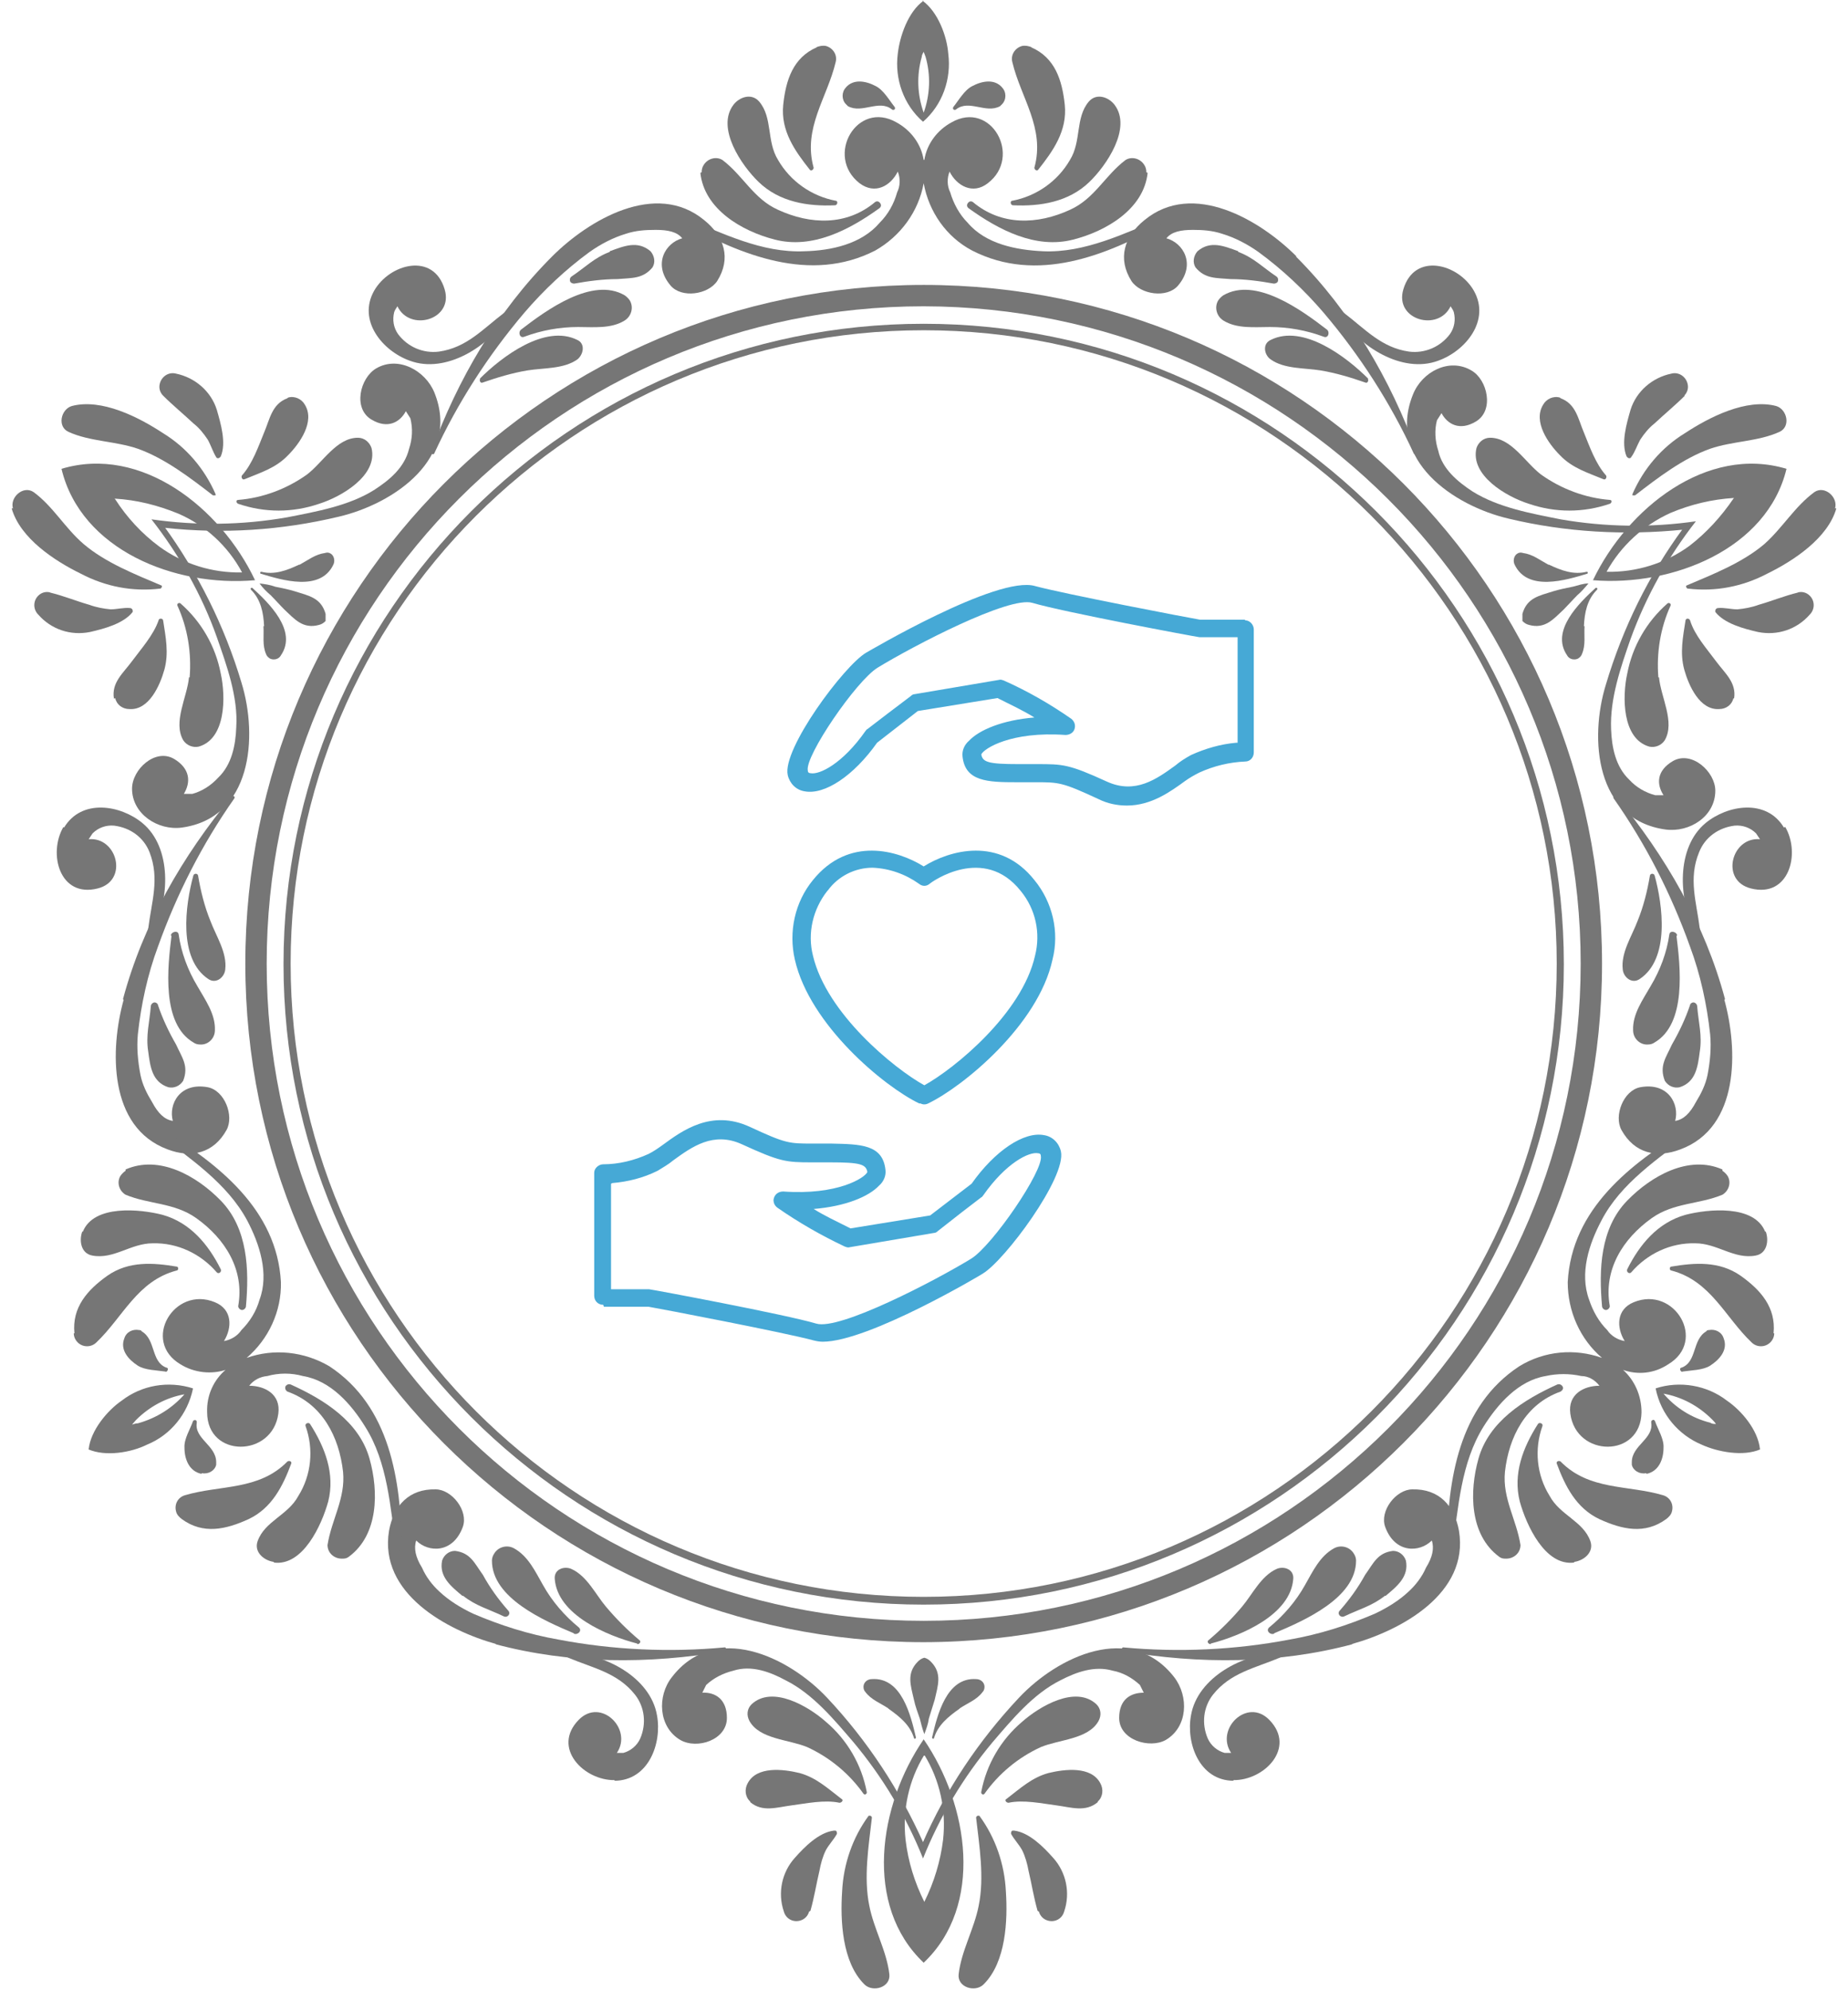 <?xml version="1.0" encoding="UTF-8"?>
<svg xmlns="http://www.w3.org/2000/svg" version="1.1" viewBox="0 0 285.5 307.3">
  <!-- Generator: Adobe Illustrator 29.2.1, SVG Export Plug-In . SVG Version: 2.1.0 Build 116)  -->
  <defs>
    <style>
      .st0 {
        fill: #767676;
      }

      .st1 {
        fill: #46a9d6;
      }
    </style>
  </defs>
  <g id="Frame">
    <g id="Group_878">
      <g id="Group_863">
        <path id="Path_457" class="st0" d="M25.4,81.5c9,1,18.1.4,26.9-1.7,8.6-2,18.9-9.1,14.8-19.2-1.4-3.4-5.6-5.7-9-3.7-2.5,1.5-3.6,6.2-.7,7.9,2.5,1.5,4.4.4,5.3-1.3l.7,1.1c.4,1.6.3,3.2-.2,4.7-.7,2.9-3,4.8-5.3,6.3-3.9,2.5-9,3.4-13.6,4.3-6.9,1.2-13.9,1.3-20.9.3,4.3,5.5,7.8,11.7,10.1,18.2,1.5,4.3,3.3,9.2,3,13.9-.1,2.8-.7,5.8-2.8,7.8-1.1,1.2-2.5,2.1-4,2.5h-1.3c1.1-1.8,1-3.9-1.5-5.4-2.9-1.7-6.5,1.6-6.5,4.6,0,3.9,4,6.5,7.7,6,10.8-1.5,11.8-14,9.2-22.4-2.6-8.7-6.7-16.9-12-24.2"/>
        <path id="Path_458" class="st0" d="M260.1,81.5c-5.4,7.3-9.4,15.5-12,24.2-2.6,8.4-1.6,20.9,9.2,22.4,3.7.5,7.7-2,7.7-6,0-2.9-3.6-6.2-6.5-4.6-2.6,1.5-2.6,3.6-1.5,5.3h-1.3c-1.5-.4-2.9-1.2-4-2.4-2.1-2-2.7-5-2.8-7.8-.2-4.7,1.5-9.6,3-13.9,2.4-6.6,5.8-12.7,10.1-18.2-6.9,1-14,.9-20.9-.3-4.5-.9-9.6-1.8-13.6-4.3-2.3-1.5-4.7-3.5-5.3-6.3-.5-1.5-.6-3.2-.2-4.7l.7-1.1c.9,1.7,2.8,2.8,5.3,1.3,2.9-1.7,1.8-6.5-.7-7.9-3.4-2-7.6.2-9,3.7-4.1,10.1,6.2,17.2,14.8,19.2,8.8,2.1,17.9,2.6,26.9,1.7"/>
        <path id="Path_459" class="st0" d="M142.7,284.7c-3.7-8.3-8.7-15.9-14.9-22.5-6-6.4-17.4-11.8-24-3.2-2.3,2.9-2.1,7.7,1.3,9.7,2.6,1.5,7.2,0,7.2-3.4,0-2.9-1.8-4-3.8-3.9.2-.4.4-.8.6-1.2,1.2-1.1,2.6-1.8,4.2-2.2,2.8-.9,5.7.2,8.1,1.5,4.2,2.1,7.5,6.1,10.5,9.6,4.5,5.4,8.1,11.4,10.7,17.9,2.6-6.5,6.2-12.5,10.7-17.9,3-3.5,6.3-7.5,10.5-9.6,2.5-1.3,5.3-2.3,8.1-1.5,1.6.3,3,1.1,4.2,2.2.2.4.4.8.6,1.2-2,0-3.8,1-3.8,3.9,0,3.4,4.7,4.8,7.2,3.4,3.4-2,3.6-6.7,1.3-9.7-6.7-8.6-18-3.2-24,3.2-6.2,6.6-11.3,14.2-14.9,22.5"/>
        <path id="Path_460" class="st0" d="M17.7,77c3.4.2,6.6,1,9.8,2.3,4.2,1.8,7.7,5,9.9,9.1-4.6.1-9.1-1.3-12.8-4-2.7-2-5-4.5-6.8-7.3M267.8,77c-1.9,2.8-4.2,5.3-6.8,7.3-3.7,2.7-8.2,4.1-12.8,4,2.2-4,5.7-7.2,9.9-9.1,3.1-1.3,6.4-2.1,9.8-2.3M142.8,293.7c-1.5-3-2.5-6.2-2.9-9.6-.5-4.6.5-9.2,2.9-13.1,2.4,3.9,3.4,8.5,2.9,13.1-.4,3.3-1.4,6.6-2.9,9.6M39.4,89.6c-5.3-11.2-17.6-20.9-29.9-17.2,3,12.5,17.5,18.3,29.9,17.2M246.1,89.6c12.3,1,26.9-4.8,29.9-17.2-12.3-3.7-24.6,6.1-29.9,17.2M142.7,268.6c-7,10.2-9.3,25.7,0,34.5,9.3-8.8,7-24.3,0-34.5"/>
        <path id="Path_461" class="st0" d="M46.2,87.2c-1.9.9-3.8,1.6-5.8,1.1,0,0-.2,0-.2.1s0,.2.1.2h0c3.3,1,9.2,2.8,11.2-1.4.3-.6.1-1.4-.4-1.7-.3-.2-.6-.2-.9-.1-1.5.2-2.6,1.1-3.9,1.8"/>
        <path id="Path_462" class="st0" d="M137.3,263.9c1.7,1.2,3.3,2.5,3.9,4.5,0,0,.1.2.2.1,0,0,.1-.1.1-.2-.8-3.4-2.2-9.3-6.8-9-.7,0-1.3.5-1.3,1.2,0,.3.1.6.3.8.9,1.2,2.3,1.7,3.5,2.5"/>
        <path id="Path_463" class="st0" d="M244.7,96.7c.1-2.1.5-4.1,2-5.6.2-.2,0-.4-.2-.3-2.5,2.3-7,6.6-4.4,10.4.3.6,1.1.8,1.7.5.3-.2.5-.4.6-.7.6-1.4.3-2.8.4-4.3"/>
        <path id="Path_464" class="st0" d="M239.3,87.2c1.9.9,3.8,1.6,5.8,1.1,0,0,.2,0,.2.1,0,0,0,.2-.1.2h0c-3.3,1-9.2,2.8-11.2-1.4-.3-.6-.1-1.4.4-1.7.3-.2.6-.2.9-.1,1.5.2,2.6,1.1,3.9,1.8"/>
        <path id="Path_465" class="st0" d="M40.8,96.7c-.1-2.1-.5-4.1-2-5.6-.2-.2,0-.4.2-.3,2.5,2.3,7,6.6,4.4,10.4-.3.6-1.1.8-1.7.5-.3-.2-.5-.4-.6-.7-.6-1.4-.3-2.8-.4-4.3"/>
        <path id="Path_466" class="st0" d="M148.2,263.9c-1.7,1.2-3.3,2.5-3.9,4.5,0,0-.1.2-.2.1,0,0-.1-.1-.1-.2.8-3.4,2.2-9.3,6.8-9,.7,0,1.3.5,1.3,1.2,0,.3-.1.6-.3.8-.9,1.2-2.3,1.7-3.5,2.5"/>
        <path id="Path_467" class="st0" d="M85.3,39.6c-8.5,8.5-14.6,19-18.7,30.2-.1.3.4.5.5.2,3.6-7.8,8.3-15.1,13.9-21.7,3-3.5,6.4-6.7,10.1-9.4,1.7-1.2,3.6-2.2,5.6-2.8,1.5-.5,3-.6,4.6-.6,1.9,0,3.3.3,4.1,1.3-2.6.7-4.6,4-1.8,7.3,1.7,2,5.8,1.4,7.2-.7,2.2-3.5,1.1-6.9-2-9.4-7.5-6.2-17.9,0-23.5,5.6"/>
        <path id="Path_468" class="st0" d="M76.5,253.9c11.6,3.1,23.7,3.1,35.5,1.1.3,0,.2-.6,0-.6-8.6.8-17.3.4-25.7-1.2-4.6-.8-9-2.2-13.2-4-1.9-.9-3.7-2-5.2-3.4-1.1-1-2.1-2.3-2.7-3.7-1-1.6-1.3-3-.9-4.2,1.9,1.9,5.7,2,7.2-2.1.9-2.5-1.7-5.8-4.2-5.8-4.1-.1-6.5,2.5-7.2,6.4-1.6,9.7,9,15.4,16.6,17.5"/>
        <path id="Path_469" class="st0" d="M266.5,154.3c-3.1-11.6-9.2-22.1-16.8-31.3-.2-.2-.6,0-.4.3,5,7.1,8.9,14.8,11.8,22.9,1.6,4.3,2.6,8.9,3.1,13.5.2,2.1,0,4.2-.4,6.3-.3,1.5-1,2.9-1.8,4.2-.9,1.7-1.9,2.7-3.2,2.9.7-2.6-1.1-6-5.4-5.2-2.6.5-4.1,4.4-2.9,6.6,2,3.6,5.4,4.4,9.1,3,9.2-3.4,8.9-15.5,6.8-23.1"/>
        <path id="Path_470" class="st0" d="M200.2,39.6c8.5,8.5,14.6,19,18.7,30.2.1.3-.4.5-.5.2-3.6-7.8-8.3-15.1-13.9-21.7-3-3.5-6.4-6.7-10.1-9.4-1.7-1.2-3.6-2.2-5.6-2.8-1.5-.5-3-.6-4.5-.6-1.9,0-3.3.3-4.1,1.3,2.6.7,4.6,4,1.8,7.3-1.7,2-5.8,1.4-7.2-.7-2.2-3.5-1.1-6.9,2-9.4,7.5-6.2,17.9,0,23.5,5.6"/>
        <path id="Path_471" class="st0" d="M19,154.3c3.1-11.6,9.2-22.1,16.8-31.3.2-.2.6,0,.4.3-5,7.1-8.9,14.8-11.8,22.9-1.6,4.3-2.6,8.9-3.1,13.5-.2,2.1,0,4.2.4,6.3.3,1.5,1,2.9,1.8,4.2.9,1.7,1.9,2.7,3.2,2.9-.7-2.6,1.1-6,5.4-5.2,2.6.5,4.1,4.4,2.9,6.6-2,3.6-5.4,4.4-9.1,3-9.2-3.4-8.9-15.5-6.8-23.1"/>
        <path id="Path_472" class="st0" d="M209,253.9c-11.6,3.1-23.7,3.1-35.5,1.1-.3,0-.2-.6,0-.6,8.6.8,17.3.4,25.7-1.2,4.6-.8,9-2.2,13.2-4,1.9-.9,3.7-2,5.2-3.4,1.1-1,2.1-2.3,2.7-3.7,1-1.6,1.3-3,.9-4.2-1.9,1.9-5.7,2-7.2-2.1-.9-2.5,1.7-5.8,4.2-5.8,4.1-.1,6.5,2.5,7.2,6.4,1.6,9.7-9,15.4-16.6,17.5"/>
        <path id="Path_473" class="st0" d="M142.7,24.7c-.4-2.5-2-4.6-4.2-5.8-6.1-3.5-11.1,5.2-5.7,9.4,2.4,1.8,4.8.4,5.9-1.8.4,1,.4,2.2-.1,3.2-.5,1.8-1.4,3.4-2.7,4.7-2.8,3.3-7.5,4.3-11.6,4.4-6.6.3-12.7-2.8-18.6-5.2-.5-.2-.8.6-.3.8,9.1,5,19.8,9.4,29.8,4.3,3.9-2.2,6.7-6,7.5-10.4.8,4.4,3.5,8.3,7.5,10.4,10,5.1,20.7.8,29.8-4.3.4-.2.1-1-.3-.8-5.9,2.4-12.1,5.5-18.6,5.2-4.1-.2-8.8-1.1-11.6-4.4-1.3-1.3-2.2-3-2.7-4.7-.5-1-.5-2.2-.1-3.2,1.1,2.2,3.6,3.6,5.9,1.8,5.4-4.1.5-12.9-5.6-9.4-2.2,1.2-3.8,3.3-4.2,5.8"/>
        <path id="Path_474" class="st0" d="M250.6,211.5c2.4.9,5,.6,7.1-.8,6.1-3.6,1-12.2-5.3-9.6-2.7,1.1-2.7,3.9-1.4,6-1.1-.2-2.1-.8-2.7-1.7-1.3-1.3-2.2-2.9-2.8-4.7-1.5-4.1,0-8.6,1.9-12.2,3-5.8,8.8-9.6,13.9-13.5.4-.3-.1-.9-.5-.7-8.9,5.4-18,12.4-18.6,23.7,0,4.5,1.9,8.8,5.3,11.7-4.2-1.5-8.9-1.1-12.8,1.3-9.4,6.2-11,17.5-11.2,28,0,.5.8.6.9.1.9-6.3,1.3-13.2,4.8-18.8,2.2-3.5,5.4-7.1,9.6-7.8,1.8-.4,3.7-.4,5.5,0,1.1,0,2.1.6,2.8,1.5-2.4,0-4.9,1.3-4.5,4.3.9,6.8,10.9,6.9,11-.2,0-2.5-1-4.9-2.9-6.6"/>
        <path id="Path_475" class="st0" d="M34.9,211.5c-1.9,1.6-3,4-2.9,6.6,0,7.1,10.1,7,11,.2.4-3-2.1-4.3-4.5-4.3.7-.9,1.7-1.4,2.8-1.5,1.8-.5,3.7-.5,5.5,0,4.3.7,7.5,4.4,9.6,7.8,3.5,5.5,3.9,12.5,4.8,18.8,0,.5.9.4.9-.1-.2-10.4-1.8-21.8-11.2-28-3.9-2.3-8.6-2.8-12.8-1.3,3.4-2.9,5.4-7.2,5.3-11.7-.6-11.2-9.7-18.3-18.6-23.7-.4-.3-.9.4-.5.7,5,3.9,10.8,7.7,13.9,13.5,1.9,3.6,3.4,8.2,1.9,12.2-.5,1.8-1.5,3.4-2.8,4.7-.6.9-1.6,1.5-2.7,1.7,1.3-2.1,1.3-4.9-1.4-6-6.3-2.6-11.4,6-5.3,9.6,2.1,1.3,4.8,1.6,7.1.8"/>
        <path id="Path_476" class="st0" d="M142.7.1c-2.4,1.7-3.7,5.5-4,8.2-.5,3.9.9,7.9,3.9,10.5,0,0,0,0,0,0,0,0,0,0,0,0,3-2.6,4.4-6.6,3.9-10.5-.2-2.7-1.6-6.5-4-8.2M271.9,223.8c-.3-3-2.9-6-5.1-7.5-3.1-2.4-7.3-3.1-11-1.9,0,0,0,0,0,0,0,0,0,0,0,.1.8,3.9,3.5,7.1,7.1,8.6,2.4,1.1,6.4,1.9,9.1.7M13.6,223.8c2.7,1.2,6.7.5,9.1-.7,3.7-1.5,6.3-4.8,7.1-8.6,0,0,0,0,0-.1,0,0,0,0,0,0-3.8-1.2-7.9-.5-11,1.9-2.2,1.5-4.8,4.6-5.1,7.5M142.7,17.4c-1-2.8-1.1-5.8-.3-8.6,0-.3.2-.6.3-.8.1.3.2.5.3.8.8,2.8.7,5.8-.3,8.6M256.9,215.2c2.9.5,5.5,1.9,7.6,4,.2.2.4.4.6.7-.3,0-.6,0-.9-.2-2.8-.7-5.4-2.3-7.3-4.6M28.6,215.2c-1.9,2.2-4.4,3.8-7.3,4.6-.3,0-.6.1-.9.2.2-.2.4-.5.6-.7,2.1-2.1,4.7-3.5,7.6-4"/>
        <path id="Path_477" class="st0" d="M130.7,13.5c-.7.7-.7,1.9,0,2.6,0,0,.2.2.3.3,2.2,1.2,4.8-1.1,6.8.5.1.1.3.1.4,0,.1-.1.1-.3,0-.4-.8-1-1.7-2.6-2.9-3.2-1.5-.8-3.5-1.2-4.7.3"/>
        <path id="Path_478" class="st0" d="M31.2,227.5c1,.2,2-.4,2.2-1.3,0-.1,0-.3,0-.4,0-2.6-3.4-3.6-3-6.1,0-.2,0-.3-.2-.4-.2,0-.3,0-.4.2-.4,1.2-1.4,2.7-1.3,4.1,0,1.7.7,3.6,2.6,4"/>
        <path id="Path_479" class="st0" d="M266.3,206.7c-.3-1-1.3-1.5-2.3-1.3-.1,0-.3,0-.4.2-2.2,1.3-1.4,4.7-3.8,5.6-.2,0-.3.2-.2.4s.2.3.4.2c1.3-.2,3.1-.2,4.2-.9,1.4-.9,2.8-2.4,2.1-4.2"/>
        <path id="Path_480" class="st0" d="M154.8,13.5c.7.7.7,1.9,0,2.6,0,0-.2.2-.3.3-2.2,1.2-4.8-1.1-6.8.5-.1.1-.3.1-.4,0-.1-.1-.1-.3,0-.4.8-1,1.7-2.6,2.9-3.2,1.5-.8,3.5-1.2,4.7.3"/>
        <path id="Path_481" class="st0" d="M19.2,206.7c.3-1,1.3-1.5,2.3-1.3.1,0,.3,0,.4.2,2.2,1.3,1.4,4.7,3.8,5.6.2,0,.3.2.2.4s-.2.3-.4.2c-1.3-.2-3.1-.2-4.2-.9-1.4-.9-2.8-2.4-2.1-4.2"/>
        <path id="Path_482" class="st0" d="M254.3,227.5c-1,.2-2-.4-2.2-1.3,0-.1,0-.3,0-.4,0-2.6,3.4-3.6,3-6.1,0-.2,0-.3.2-.4s.3,0,.4.2h0c.4,1.2,1.4,2.7,1.3,4.1,0,1.7-.7,3.6-2.6,4"/>
        <path id="Path_483" class="st0" d="M108.2,26.7c.6,5.6,6.4,9,11.5,10.3,5.8,1.5,11.5-1.5,16.1-4.8.3-.2.4-.5.2-.8-.2-.3-.5-.4-.8-.2,0,0,0,0,0,0-4.4,3.7-10,3.5-15,1.2-3.8-1.7-5.4-5.3-8.6-7.7-1-.6-2.3-.2-2.9.8-.2.3-.3.7-.3,1.1"/>
        <path id="Path_484" class="st0" d="M53.9,240.4c4.6-3.4,4.6-10.1,3.2-15.1-1.6-5.8-7.1-9.2-12.2-11.5-.3-.1-.6,0-.8.3-.1.3,0,.6.3.8,0,0,0,0,0,0,5.4,1.9,8,7,8.6,12.4.4,4.1-1.8,7.4-2.4,11.3,0,1.2,1,2.1,2.2,2.1.4,0,.7,0,1.1-.3"/>
        <path id="Path_485" class="st0" d="M266.1,180.6c-5.2-2.3-11,1-14.7,4.8-4.2,4.3-4.4,10.7-3.9,16.3,0,.3.3.6.6.6.3,0,.6-.3.6-.6,0,0,0,0,0,0-1-5.6,2-10.4,6.5-13.6,3.4-2.4,7.3-2.1,10.9-3.6,1-.6,1.4-1.9.8-2.9-.2-.3-.5-.6-.8-.8"/>
        <path id="Path_486" class="st0" d="M177.3,26.7c-.6,5.6-6.4,9-11.5,10.3-5.8,1.5-11.5-1.5-16.1-4.8-.3-.2-.4-.5-.2-.8s.5-.4.8-.2c0,0,0,0,0,0,4.4,3.7,10,3.5,15,1.2,3.8-1.7,5.4-5.3,8.6-7.7,1-.6,2.3-.2,2.9.8.2.3.3.7.3,1.1"/>
        <path id="Path_487" class="st0" d="M19.4,180.6c5.2-2.3,11,1,14.7,4.8,4.2,4.3,4.4,10.7,3.9,16.3,0,.3-.3.6-.6.6s-.6-.3-.6-.6c0,0,0,0,0,0,1-5.6-2-10.4-6.5-13.6-3.4-2.4-7.3-2.1-10.9-3.6-1-.6-1.4-1.9-.8-2.9.2-.3.5-.6.8-.8"/>
        <path id="Path_488" class="st0" d="M231.6,240.4c-4.6-3.4-4.6-10.1-3.2-15.1,1.6-5.8,7.1-9.2,12.2-11.5.3-.1.6,0,.8.3s0,.6-.3.8c0,0,0,0,0,0-5.4,1.9-8,7-8.6,12.4-.4,4.1,1.8,7.4,2.4,11.3,0,1.2-1,2.1-2.2,2.1-.4,0-.7,0-1.1-.3"/>
        <path id="Path_489" class="st0" d="M129.2,31.1s0,0,0,0c0,0,0,0,0,0,0,0,0,0,0,0,0,0,0,0,0,0"/>
        <path id="Path_490" class="st0" d="M47.2,220s0,0,0,0c0,0,0,0,0,0s0,0,0,0c0,0,0,0,0,0"/>
        <path id="Path_491" class="st0" d="M251.8,196.6s0,0,0,0c0,0,0,0,0,0h0s0,0,0,0c0,0,0,0,0,0"/>
        <path id="Path_492" class="st0" d="M156.3,31.1s0,0,0,0c0,0,0,0,0,0,0,0,0,0,0,0,0,0,0,0,0,0"/>
        <path id="Path_493" class="st0" d="M33.7,196.6s0,0,0,0c0,0,0,0,0,0h0s0,0,0,0c0,0,0,0,0,0"/>
        <path id="Path_494" class="st0" d="M238.3,220s0,0,0,0c0,0,0,0,0,0s0,0,0,0c0,0,0,0,0,0"/>
        <path id="Path_495" class="st0" d="M113.3,16.2c-2.7,3.6,1.3,9.4,3.9,11.9,3.2,3.1,7.6,3.8,11.8,3.6.4,0,.5-.7.1-.7-3.7-.7-7-3-8.9-6.3-1.8-2.9-.8-6.5-2.9-9-1.2-1.4-3.1-.7-4,.5"/>
        <path id="Path_496" class="st0" d="M42.3,241.3c4.5.6,7.4-5.8,8.4-9.4,1.1-4.3-.5-8.4-2.8-12-.2-.3-.8-.1-.7.3,1.3,3.6.9,7.6-1.1,10.8-1.6,3-5.2,3.9-6.3,7-.6,1.7,1,3,2.5,3.2"/>
        <path id="Path_497" class="st0" d="M272.7,190.2c-1.7-4.2-8.8-3.5-12.3-2.6-4.3,1.2-7.1,4.6-9,8.4-.2.4.3.8.6.5,2.5-2.9,6.1-4.6,9.9-4.5,3.4,0,6,2.5,9.3,1.9,1.8-.3,2.1-2.3,1.6-3.7"/>
        <path id="Path_498" class="st0" d="M172.2,16.2c2.7,3.6-1.3,9.4-3.9,11.9-3.2,3.1-7.6,3.8-11.8,3.6-.4,0-.5-.7-.1-.7,3.7-.7,7-3,8.9-6.3,1.8-2.9.8-6.5,2.9-9,1.2-1.4,3.1-.7,4,.5"/>
        <path id="Path_499" class="st0" d="M12.8,190.2c1.7-4.2,8.8-3.5,12.3-2.6,4.3,1.2,7.1,4.6,9,8.4.2.4-.3.8-.6.5-2.5-2.9-6.1-4.6-9.9-4.5-3.4,0-6,2.5-9.3,1.9-1.8-.3-2.1-2.3-1.6-3.7"/>
        <path id="Path_500" class="st0" d="M243.2,241.3c-4.5.6-7.4-5.8-8.4-9.4-1.1-4.3.5-8.4,2.8-12,.2-.3.8-.1.7.3-1.3,3.6-.9,7.6,1.1,10.8,1.6,3,5.2,3.9,6.3,7,.6,1.7-1,3-2.5,3.2"/>
        <path id="Path_501" class="st0" d="M123.7,24.5s0,0,0,0c0,0,0,0,0,0,0,0,0,0,0,0,0,0,0,0,0,0"/>
        <path id="Path_502" class="st0" d="M44.3,228.1s0,0,0,0c0,0,0,0,0,0h0s0,0,0,0c0,0,0,0,0,0"/>
        <path id="Path_503" class="st0" d="M260.3,195.1s0,0,0,0c0,0,0,0,0,0h0s0,0,0,0c0,0,0,0,0,0"/>
        <path id="Path_504" class="st0" d="M161.8,24.5s0,0,0,0c0,0,0,0,0,0,0,0,0,0,0,0,0,0,0,0,0,0"/>
        <path id="Path_505" class="st0" d="M25.2,195.1s0,0,0,0c0,0,0,0,0,0h0s0,0,0,0c0,0,0,0,0,0"/>
        <path id="Path_506" class="st0" d="M241.2,228.1s0,0,0,0c0,0,0,0,0,0h0s0,0,0,0c0,0,0,0,0,0"/>
        <path id="Path_507" class="st0" d="M126.2,7.3c-3.7,1.6-4.8,5.1-5.2,8.9-.4,4,1.8,7.1,4.1,10,.2.3.6,0,.6-.3-1.7-6.1,2.1-10.8,3.4-16.3.3-1.1-.4-2.2-1.5-2.5-.5-.1-1,0-1.5.2"/>
        <path id="Path_508" class="st0" d="M28.1,234.6c3.3,2.4,6.8,1.6,10.3,0,3.6-1.7,5.3-5.1,6.6-8.6.1-.3-.3-.5-.6-.3-4.4,4.5-10.4,3.6-15.8,5.2-1.1.3-1.7,1.4-1.4,2.5.1.5.5.9.9,1.2"/>
        <path id="Path_509" class="st0" d="M274,205.9c.4-4-2-6.7-5.1-8.9-3.3-2.3-7.1-2-10.7-1.4-.3,0-.3.6,0,.6,6.1,1.6,8.3,7.2,12.4,11.1.8.8,2.1.8,2.9,0,.4-.4.6-.9.6-1.4"/>
        <path id="Path_510" class="st0" d="M159.3,7.3c3.7,1.6,4.8,5.1,5.2,8.9.4,4-1.8,7.1-4.1,10-.2.3-.6,0-.6-.3,1.7-6.1-2.1-10.8-3.4-16.3-.3-1.1.4-2.2,1.5-2.5.5-.1,1,0,1.5.2"/>
        <path id="Path_511" class="st0" d="M11.5,205.9c-.4-4,2-6.7,5.1-8.9,3.3-2.3,7.1-2,10.7-1.4.3,0,.3.6,0,.6-6.1,1.6-8.3,7.2-12.4,11.1-.8.8-2.1.8-2.9,0-.4-.4-.6-.9-.6-1.4"/>
        <path id="Path_512" class="st0" d="M257.4,234.6c-3.3,2.4-6.8,1.6-10.3,0-3.6-1.7-5.3-5.1-6.6-8.6-.1-.3.3-.5.6-.3,4.4,4.5,10.4,3.6,15.8,5.2,1.1.3,1.7,1.4,1.4,2.5-.1.5-.5.9-.9,1.2"/>
        <path id="Path_513" class="st0" d="M57.8,44.9c-2.6,4.6,1.3,9.3,5.5,10.8,5.6,2.1,12.4-2.3,15.1-6.9.2-.3-.2-.7-.5-.5-3.3,2.5-5.8,5.4-10.1,6-2.4.3-4.8-.7-6.3-2.7-.7-1-.9-2.2-.6-3.4.1-.3.3-.6.5-.9,1.9,4,8.7,2.1,7.3-2.6-1.7-5.8-8.5-4-10.9.2"/>
        <path id="Path_514" class="st0" d="M94.9,275c5.3,0,7.4-5.8,6.6-10.1-1-5.9-8.2-9.6-13.6-9.6-.2,0-.3.2-.3.4,0,.1,0,.2.2.3,3.8,1.6,7.6,2.3,10.3,5.7,1.5,1.9,1.8,4.5.8,6.8-.5,1.1-1.5,1.9-2.6,2.2-.3,0-.7,0-1,0,2.5-3.7-2.5-8.6-5.9-5.1-4.2,4.3.8,9.4,5.6,9.3"/>
        <path id="Path_515" class="st0" d="M275.6,127.8c-2.7-4.5-8.7-3.5-12.1-.7-4.6,3.8-4.2,11.9-1.6,16.6.1.2.3.2.5,0,.1,0,.2-.2.2-.3-.5-4.1-1.8-7.7-.1-11.8.9-2.3,3-3.8,5.5-4.1,1.2-.1,2.4.3,3.3,1.2.2.3.4.6.6.9-4.4-.4-6.2,6.4-1.4,7.6,5.9,1.5,7.7-5.4,5.3-9.5"/>
        <path id="Path_516" class="st0" d="M227.7,44.9c2.6,4.6-1.3,9.3-5.5,10.8-5.6,2.1-12.4-2.3-15.1-6.9-.2-.3.2-.7.5-.5,3.3,2.5,5.8,5.4,10.1,6,2.4.3,4.8-.7,6.3-2.7.7-1,.9-2.2.6-3.4-.1-.3-.3-.6-.5-.9-1.9,4-8.7,2.1-7.3-2.6,1.7-5.8,8.5-4,10.9.2"/>
        <path id="Path_517" class="st0" d="M9.9,127.8c2.7-4.5,8.7-3.5,12.1-.7,4.6,3.8,4.2,11.9,1.6,16.6-.1.2-.3.2-.5,0-.1,0-.2-.2-.2-.3.5-4.1,1.8-7.7.2-11.8-.9-2.3-3-3.8-5.5-4.1-1.2-.1-2.4.3-3.3,1.2-.2.3-.4.6-.6.9,4.4-.4,6.2,6.4,1.4,7.6-5.9,1.5-7.7-5.4-5.3-9.5"/>
        <path id="Path_518" class="st0" d="M190.6,275c-5.3,0-7.4-5.8-6.6-10.1,1-5.9,8.2-9.6,13.6-9.6.2,0,.3.2.3.4,0,.1,0,.2-.2.3-3.8,1.6-7.6,2.3-10.3,5.7-1.5,1.9-1.8,4.5-.8,6.8.5,1.1,1.5,1.9,2.6,2.2.3,0,.7,0,1,0-2.5-3.7,2.5-8.6,5.9-5.1,4.2,4.3-.8,9.4-5.6,9.3"/>
        <path id="Path_519" class="st0" d="M47.4,73.3c-3.1,2.2-6.8,3.6-10.6,3.9-.4,0-.3.5,0,.6,4.1,1.4,8.4,1.4,12.5,0,3.5-1.1,9.1-4.4,8.1-8.6-.3-.9-1.1-1.6-2.1-1.6-3.3,0-5.4,3.8-7.9,5.7"/>
        <path id="Path_520" class="st0" d="M124.7,269.8c3.5,1.6,6.5,4.1,8.7,7.2.2.3.6,0,.5-.3-.8-4.2-3-8-6.3-10.8-2.7-2.4-8.3-5.7-11.5-2.7-.7.7-.8,1.7-.3,2.6,1.6,2.8,6,2.8,8.9,4"/>
        <path id="Path_521" class="st0" d="M256.2,104.6c-.3-3.8.3-7.6,1.9-11.1.1-.3-.3-.5-.5-.3-3.2,2.8-5.4,6.6-6.2,10.8-.8,3.6-.8,10.1,3.4,11.3.9.2,1.9-.2,2.4-1,1.6-2.8-.6-6.6-.9-9.7"/>
        <path id="Path_522" class="st0" d="M238.1,73.3c3.1,2.2,6.8,3.6,10.6,3.9.4,0,.3.5,0,.6-4.1,1.4-8.4,1.4-12.5,0-3.5-1.1-9.1-4.4-8.1-8.6.3-.9,1.1-1.6,2.1-1.6,3.3,0,5.4,3.8,7.9,5.7"/>
        <path id="Path_523" class="st0" d="M29.3,104.6c.3-3.8-.3-7.6-1.9-11.1-.1-.3.3-.5.5-.3,3.2,2.8,5.4,6.6,6.2,10.8.8,3.6.8,10.1-3.4,11.3-.9.2-1.9-.2-2.4-1-1.6-2.8.6-6.6.9-9.7"/>
        <path id="Path_524" class="st0" d="M160.8,269.8c-3.5,1.6-6.5,4.1-8.7,7.2-.2.3-.6,0-.5-.3.8-4.2,3-8,6.3-10.8,2.7-2.4,8.3-5.7,11.5-2.7.7.7.8,1.7.3,2.6-1.6,2.8-6,2.8-8.9,4"/>
        <path id="Path_525" class="st0" d="M11.1,62.7c-1.7.5-2.3,3.2-.5,4,3.3,1.5,7.2,1.4,10.7,2.6,4.2,1.5,8.1,4.5,11.6,7.2.1,0,.3,0,.4,0,0,0,0-.1,0-.2-1.7-3.9-4.5-7.2-8.1-9.4-3.8-2.5-9.5-5.4-14.1-4.2"/>
        <path id="Path_526" class="st0" d="M133.6,306.5c1.3,1.2,4,.4,3.8-1.6-.4-3.6-2.4-7-3.1-10.6-.9-4.4-.1-9.2.4-13.6,0-.1-.1-.3-.3-.3,0,0-.1,0-.2,0-2.5,3.4-3.9,7.5-4.1,11.7-.3,4.5,0,10.9,3.4,14.3"/>
        <path id="Path_527" class="st0" d="M283.5,78.5c.5-1.7-1.6-3.6-3.2-2.5-3,2.2-4.9,5.5-7.7,8-3.4,2.9-8,4.7-12,6.4-.1,0-.2.2,0,.4,0,0,0,.1.2.1,4.2.5,8.4-.3,12.2-2.3,4.1-2,9.4-5.5,10.7-10.1"/>
        <path id="Path_528" class="st0" d="M274.4,62.7c1.7.5,2.3,3.2.5,4-3.3,1.5-7.2,1.4-10.7,2.6-4.2,1.5-8.1,4.5-11.6,7.2-.1,0-.3,0-.4,0,0,0,0-.1,0-.2,1.7-3.9,4.5-7.2,8.1-9.4,3.8-2.5,9.5-5.4,14.1-4.2"/>
        <path id="Path_529" class="st0" d="M2,78.5c-.5-1.7,1.6-3.6,3.2-2.5,3,2.2,4.8,5.5,7.7,8,3.4,2.9,8,4.7,12,6.4.1,0,.2.2,0,.4,0,0,0,.1-.2.1-4.2.5-8.4-.3-12.2-2.3-4.1-2-9.4-5.5-10.7-10.1"/>
        <path id="Path_530" class="st0" d="M151.9,306.5c-1.3,1.2-4,.4-3.8-1.6.4-3.6,2.4-7,3.1-10.6.9-4.4.1-9.2-.4-13.6,0-.1.1-.3.3-.3,0,0,.1,0,.2,0,2.5,3.4,3.9,7.5,4.1,11.7.3,4.5,0,10.9-3.4,14.3"/>
        <path id="Path_531" class="st0" d="M44.4,61.5c-2.4.9-2.7,3.2-3.6,5.3-.9,2.2-1.8,4.8-3.4,6.6-.2.2,0,.8.4.6,2.4-1,4.8-1.7,6.7-3.7,1.8-1.8,4.2-5.2,2.6-7.8-.5-.9-1.6-1.4-2.6-1.1"/>
        <path id="Path_532" class="st0" d="M115.9,278.3c1.9,1.6,4.1.8,6.4.5,2.3-.3,5.1-.9,7.4-.4.3,0,.7-.4.3-.6-2.1-1.6-3.9-3.3-6.5-4-2.5-.6-6.6-1.1-8,1.6-.5.9-.4,2.1.4,2.8"/>
        <path id="Path_533" class="st0" d="M267.9,107.9c.4-2.5-1.4-3.9-2.8-5.8-1.4-1.9-3.3-4-4-6.3-.1-.3-.6-.4-.7,0-.4,2.6-.9,5-.2,7.6.7,2.5,2.4,6.3,5.4,6.1,1.1,0,2-.7,2.2-1.7"/>
        <path id="Path_534" class="st0" d="M241.1,61.5c2.4.9,2.7,3.2,3.6,5.3.9,2.2,1.8,4.8,3.4,6.6.2.2,0,.8-.4.6-2.4-1-4.8-1.7-6.7-3.7-1.8-1.8-4.2-5.2-2.6-7.8.5-.9,1.6-1.4,2.6-1.1"/>
        <path id="Path_535" class="st0" d="M17.6,107.9c-.4-2.5,1.4-3.9,2.8-5.8,1.4-1.9,3.3-4,4.1-6.3,0-.3.6-.4.7,0,.4,2.6.9,5,.2,7.6-.7,2.5-2.4,6.3-5.4,6.1-1.1,0-2-.7-2.2-1.7"/>
        <path id="Path_536" class="st0" d="M169.6,278.3c-1.9,1.6-4.1.8-6.4.5-2.3-.3-5.1-.9-7.4-.4-.3,0-.7-.4-.3-.6,2.1-1.6,3.9-3.3,6.5-4,2.5-.6,6.6-1.1,8,1.6.5.9.4,2.1-.4,2.8"/>
        <path id="Path_537" class="st0" d="M25.2,61.1c1.5,1.5,3.1,2.8,4.7,4.3.9.7,1.6,1.6,2.2,2.5.5.9.8,1.9,1.3,2.7.1.2.3.2.5.1,0,0,.1-.1.2-.2.9-2.1,0-5.1-.6-7.2-.9-2.9-3.4-5-6.3-5.6-1.1-.3-2.2.4-2.5,1.5-.2.7,0,1.4.5,1.9"/>
        <path id="Path_538" class="st0" d="M125.2,295.1c.6-2.1.9-4.1,1.4-6.2.2-1.1.5-2.2,1-3.2.5-.9,1.2-1.6,1.7-2.5,0-.2,0-.4-.2-.5,0,0-.2,0-.3,0-2.3.3-4.5,2.5-6,4.2-2,2.2-2.7,5.4-1.7,8.3.3,1.1,1.4,1.7,2.5,1.4.7-.2,1.2-.7,1.4-1.4"/>
        <path id="Path_539" class="st0" d="M277.8,91.5c-2.1.5-4,1.3-6.1,1.9-1.1.4-2.2.6-3.3.7-1,0-2-.3-3-.2-.2,0-.4.2-.4.4,0,0,0,.2,0,.2,1.4,1.8,4.4,2.6,6.6,3.1,3,.6,6-.4,8-2.7.8-.8.8-2.1,0-2.9-.5-.5-1.2-.7-1.9-.5"/>
        <path id="Path_540" class="st0" d="M260.3,61.1c-1.5,1.5-3.1,2.8-4.7,4.3-.9.7-1.6,1.6-2.2,2.5-.5.9-.8,1.9-1.4,2.7-.1.2-.3.2-.5.1,0,0-.1-.1-.2-.2-.9-2.1,0-5.1.6-7.2.9-2.9,3.4-5,6.3-5.6,1.1-.3,2.2.4,2.5,1.5.2.7,0,1.4-.5,1.9"/>
        <path id="Path_541" class="st0" d="M7.7,91.5c2.1.5,4,1.3,6.1,1.9,1.1.4,2.2.6,3.3.7,1,0,2-.3,3-.2.2,0,.4.2.4.4,0,0,0,.2,0,.2-1.4,1.8-4.4,2.6-6.6,3.1-3,.6-6-.4-8-2.7-.8-.8-.8-2.1,0-2.9.5-.5,1.2-.7,1.9-.5"/>
        <path id="Path_542" class="st0" d="M160.3,295.1c-.6-2.1-.9-4.1-1.4-6.2-.2-1.1-.5-2.2-1-3.2-.5-.9-1.2-1.6-1.7-2.5,0-.2,0-.4.2-.5,0,0,.2,0,.3,0,2.3.3,4.5,2.5,6,4.2,2,2.2,2.7,5.4,1.7,8.3-.3,1.1-1.4,1.7-2.5,1.4-.7-.2-1.2-.7-1.4-1.4"/>
        <path id="Path_543" class="st0" d="M50.3,95.9c0-.4,0-.7,0-1.1-.7-2.5-2.6-2.8-4.8-3.5-1-.3-2-.5-3-.7-.8-.3-1.6-.4-2.4-.5.5.7,1.1,1.3,1.7,1.8.7.7,1.4,1.5,2.1,2.2,1.6,1.5,2.9,3.1,5.4,2.4.4-.1.7-.3,1-.6"/>
        <path id="Path_544" class="st0" d="M235.2,95.9c.3.3.6.5,1,.6,2.5.7,3.8-.9,5.4-2.4.7-.7,1.4-1.5,2.1-2.2.6-.5,1.2-1.2,1.7-1.8-.8,0-1.6.3-2.4.5-1,.2-2,.4-3,.7-2.2.7-4.1,1-4.8,3.5,0,.4,0,.7,0,1.1"/>
        <path id="Path_545" class="st0" d="M142.8,256c-.4.1-.7.3-1,.6-1.8,1.8-1.1,3.7-.6,5.9.2,1,.6,2,.9,2.9.2.8.4,1.6.7,2.4.3-.8.6-1.6.7-2.4.3-1,.6-1.9.9-2.9.5-2.2,1.2-4.1-.6-5.9-.3-.3-.6-.5-1-.6"/>
        <path id="Path_546" class="st0" d="M74.2,58.5c-.2.2,0,.7.3.6,2.3-.8,4.6-1.5,7-1.9,2.5-.4,5.6-.2,7.7-1.7.9-.7,1.3-2.4,0-3-5-2.5-11.7,2.6-15.1,6"/>
        <path id="Path_547" class="st0" d="M98.5,253.9c.3,0,.6-.4.3-.6-1.9-1.6-3.6-3.3-5.2-5.2-1.6-1.9-2.9-4.7-5.3-5.8-1.1-.5-2.7,0-2.6,1.5.4,5.6,8.1,8.8,12.7,10"/>
        <path id="Path_548" class="st0" d="M255.6,135.2c0-.3-.6-.4-.7,0-.4,2.4-1,4.8-1.9,7-.9,2.4-2.6,4.9-2.3,7.5.1,1.2,1.4,2.3,2.6,1.5,4.7-3.1,3.6-11.4,2.3-16.1"/>
        <path id="Path_549" class="st0" d="M211.3,58.5c.2.2,0,.7-.3.6-2.3-.8-4.6-1.5-7-1.9-2.5-.4-5.6-.2-7.7-1.7-1-.7-1.3-2.4,0-3,5-2.5,11.7,2.6,15.1,6"/>
        <path id="Path_550" class="st0" d="M29.9,135.2c0-.3.6-.4.7,0,.4,2.4,1,4.8,1.9,7,.9,2.4,2.6,4.9,2.3,7.5-.1,1.2-1.4,2.3-2.6,1.5-4.7-3.1-3.6-11.4-2.3-16.1"/>
        <path id="Path_551" class="st0" d="M187,253.9c-.3,0-.6-.4-.3-.6,1.9-1.6,3.6-3.3,5.2-5.2,1.6-1.9,2.9-4.7,5.3-5.8,1.1-.5,2.7,0,2.6,1.5-.4,5.6-8.1,8.8-12.7,10"/>
        <path id="Path_552" class="st0" d="M80.5,50.9c-.5.4-.2,1.4.5,1.1,2.7-1,5.5-1.5,8.3-1.5,2.4,0,5.1.3,7.2-1,1.1-.7,1.4-2.1.8-3.1-.2-.3-.5-.6-.8-.8-5-2.9-12.1,2.3-16,5.3"/>
        <path id="Path_553" class="st0" d="M88.7,252.3c.6.2,1.3-.5.7-1-2.2-1.8-4.1-4-5.5-6.5-1.2-2.1-2.3-4.5-4.5-5.7-1.1-.6-2.5-.2-3.1.9-.2.3-.3.7-.3,1,0,5.8,8.1,9.3,12.6,11.2"/>
        <path id="Path_554" class="st0" d="M259.1,144.5c0-.6-1.1-.9-1.2-.2-.4,2.8-1.4,5.5-2.9,8-1.2,2.1-2.8,4.3-2.7,6.8,0,1.3,1.1,2.3,2.3,2.2.4,0,.7-.1,1-.3,5-2.9,4-11.7,3.4-16.5"/>
        <path id="Path_555" class="st0" d="M205,50.9c.5.4.2,1.4-.5,1.1-2.7-1-5.5-1.5-8.3-1.5-2.4,0-5.1.3-7.2-1-1.1-.7-1.4-2.1-.8-3.1.2-.3.5-.6.8-.8,5-2.9,12.1,2.3,16,5.3"/>
        <path id="Path_556" class="st0" d="M26.4,144.5c0-.6,1.1-.9,1.2-.2.4,2.8,1.4,5.5,2.9,8,1.2,2.1,2.8,4.3,2.7,6.8,0,1.3-1.1,2.3-2.3,2.2-.4,0-.7-.1-1-.3-5-2.9-4-11.7-3.4-16.5"/>
        <path id="Path_557" class="st0" d="M196.8,252.3c-.6.2-1.3-.5-.7-1,2.2-1.8,4.1-4,5.5-6.5,1.2-2.1,2.3-4.5,4.5-5.7,1.1-.6,2.5-.2,3.1.9.2.3.3.7.3,1,0,5.8-8.1,9.3-12.6,11.2"/>
        <path id="Path_558" class="st0" d="M94.2,38.9c-2.4.9-3.8,2.4-5.9,3.8-.3.2-.3.6-.2.8.1.2.4.3.6.3,2.2-.4,4.5-.7,6.7-.7,2.2-.2,3.9,0,5.4-1.8.5-.8.3-1.8-.3-2.5-2-1.7-4.1-.8-6.3,0"/>
        <path id="Path_559" class="st0" d="M71.5,246.4c2,1.6,4,2.1,6.3,3.2.6.3,1.2-.4.7-.9-1.5-1.7-2.8-3.5-3.9-5.5-1.3-1.8-1.9-3.4-4.3-3.7-.9,0-1.7.6-2,1.5-.5,2.5,1.4,4,3.2,5.5"/>
        <path id="Path_560" class="st0" d="M262.6,162.4c.4-2.5-.2-4.5-.4-7,0-.3-.3-.6-.6-.6-.2,0-.5.2-.5.4-.7,2.1-1.7,4.2-2.8,6.1-.9,2-2,3.3-1.1,5.6.5.8,1.4,1.2,2.3,1,2.5-.8,2.8-3.2,3.1-5.5"/>
        <path id="Path_561" class="st0" d="M191.3,38.9c2.4.9,3.8,2.4,5.9,3.8.3.2.3.6.2.8-.1.2-.4.3-.6.3-2.2-.4-4.5-.7-6.7-.7-2.2-.2-3.9,0-5.4-1.8-.5-.8-.3-1.8.3-2.5,2-1.7,4.1-.8,6.3,0"/>
        <path id="Path_562" class="st0" d="M22.9,162.4c-.4-2.5.2-4.5.4-7,0-.3.3-.6.6-.6.2,0,.5.2.5.4.7,2.1,1.7,4.2,2.8,6.1.9,2,2,3.3,1.1,5.6-.5.8-1.4,1.2-2.3,1-2.5-.8-2.8-3.2-3.1-5.5"/>
        <path id="Path_563" class="st0" d="M214,246.4c-2,1.6-4,2.1-6.3,3.2-.6.3-1.2-.4-.7-.9,1.5-1.7,2.8-3.5,3.9-5.5,1.3-1.8,1.9-3.4,4.3-3.7.9,0,1.7.6,2,1.5.5,2.5-1.4,4-3.2,5.5"/>
        <path id="Path_564" class="st0" d="M142.7,253.6c-57.9,0-104.8-46.9-104.8-104.8,0-57.9,46.9-104.8,104.8-104.8,57.9,0,104.8,46.9,104.8,104.8,0,57.8-46.9,104.7-104.8,104.8M142.7,47.3c-56.1,0-101.5,45.4-101.5,101.5s45.4,101.5,101.5,101.5c56,0,101.5-45.4,101.5-101.5,0-56-45.5-101.4-101.5-101.5"/>
        <path id="Path_565" class="st0" d="M142.7,247.8c-54.6,0-98.9-44.3-98.9-98.9s44.3-98.9,98.9-98.9,98.9,44.3,98.9,98.9h0c0,54.6-44.3,98.9-98.9,98.9M142.7,51c-54,0-97.8,43.8-97.8,97.8s43.8,97.8,97.8,97.8,97.8-43.8,97.8-97.8c0-54-43.8-97.8-97.8-97.8"/>
      </g>
    </g>
  </g>
  <g id="Frendly">
    <g id="Group_886">
      <g id="Group_887">
        <path id="Path_596" class="st1" d="M142.2,170.4c.4.2.8.2,1.2,0,5.4-2.6,17-12.1,19.2-22.2,1.1-4.3,0-8.9-2.8-12.3-5.4-6.8-13.1-4.6-17.1-2.1-4-2.5-11.6-4.7-17.1,2.1-2.8,3.4-3.8,8-2.8,12.3,2.3,10.1,13.8,19.6,19.2,22.2M127.9,137.5c1.6-2.2,4.2-3.5,6.9-3.5,2.6.1,5.1,1,7.2,2.5.5.4,1.1.4,1.6,0,.3-.3,8.4-6.1,14.1,1.1,2.3,2.8,3.1,6.5,2.2,10-2,8.9-12.4,17.4-17.1,20-4.7-2.6-15.1-11.1-17.2-20-.9-3.5,0-7.2,2.2-10h0Z"/>
        <path id="Path_597" class="st1" d="M93.3,201.8h6.9c1.8.3,21.1,4,25.5,5.2.4.1.9.2,1.4.2,7.1,0,24.6-10.4,24.7-10.5,3.4-2,13-14.9,12.1-18.9-.3-1.3-1.3-2.3-2.6-2.5-3.1-.6-7.6,2.4-11.2,7.5l-6.4,4.9-12.3,2c-2.2-1.1-4.1-2-5.7-3,4.9-.4,8.5-1.9,10.1-3.6.7-.6,1.1-1.5,1-2.4-.4-4-3.9-4-8.4-4.1h-2.9c-3.6,0-4.1,0-9.7-2.6-5.9-2.7-10.4.6-13.4,2.8-.7.5-1.4,1-2.2,1.4-2.2,1-4.6,1.6-7,1.6-.7,0-1.4.6-1.4,1.3v19c0,.8.6,1.4,1.4,1.4M94.6,182.7c2.4-.2,4.8-.8,7-1.9.8-.5,1.7-1,2.4-1.6,2.9-2.1,6.2-4.5,10.6-2.5,5.9,2.7,6.8,2.8,10.8,2.8h2.9c4.6,0,5.5.3,5.7,1.5-.4.9-4.6,3.6-13,3-.8,0-1.4.5-1.5,1.3,0,.5.2.9.6,1.2,3.3,2.3,6.8,4.3,10.4,6,.3.1.5.2.8.1l13-2.2c.2,0,.4-.1.6-.3l3.7-2.9,3-2.3c.1,0,.2-.2.3-.3,3.5-5,7.1-6.8,8.5-6.5.2,0,.4.1.4.4.5,2.2-7.5,13.9-10.8,15.9-5.4,3.3-20.3,11.1-23.9,10-4.7-1.4-25-5.2-25.8-5.3h-5.9v-16.3Z"/>
        <path id="Path_598" class="st1" d="M192.3,95.7h-6.9c-1.8-.3-21.1-4-25.5-5.2-5.8-1.7-25.9,10.2-26.1,10.3-3.4,2-13,14.9-12.1,18.9.3,1.3,1.3,2.3,2.6,2.5,3.1.6,7.6-2.4,11.2-7.5l6.3-4.9,12.3-2c2.2,1.1,4.1,2,5.7,3-4.9.4-8.5,1.9-10.1,3.6-.7.6-1.1,1.5-1,2.4.4,3.9,3.9,4,8.4,4h2.9c3.6,0,4.1,0,9.7,2.6,1.4.7,2.9,1,4.4,1,3.8,0,6.8-2.2,9-3.8.7-.5,1.4-.9,2.2-1.3,2.2-1,4.6-1.6,7.1-1.7.7,0,1.3-.6,1.3-1.4v-19c0-.7-.6-1.4-1.3-1.4M191,114.7c-2.4.2-4.8.9-7,1.9-.9.5-1.7,1-2.4,1.6-2.9,2.1-6.2,4.5-10.6,2.5-5.9-2.7-6.8-2.7-10.8-2.7h-2.9c-4.6,0-5.5-.3-5.7-1.5.4-.9,4.6-3.6,13-3,.6,0,1.2-.3,1.4-.9.2-.6,0-1.2-.5-1.6-3.3-2.3-6.8-4.3-10.4-5.9-.3-.1-.5-.2-.8-.1l-13,2.2c-.2,0-.4.1-.6.3l-3.7,2.8-3,2.3c-.1,0-.2.2-.3.3-3.5,5-7.1,6.8-8.5,6.5-.2,0-.4-.1-.4-.4-.5-2.2,7.5-13.9,10.8-15.9,5.4-3.3,20.3-11.1,23.9-10,4.7,1.4,25,5.2,25.8,5.3h5.9v16.3Z"/>
      </g>
    </g>
  </g>
</svg>
